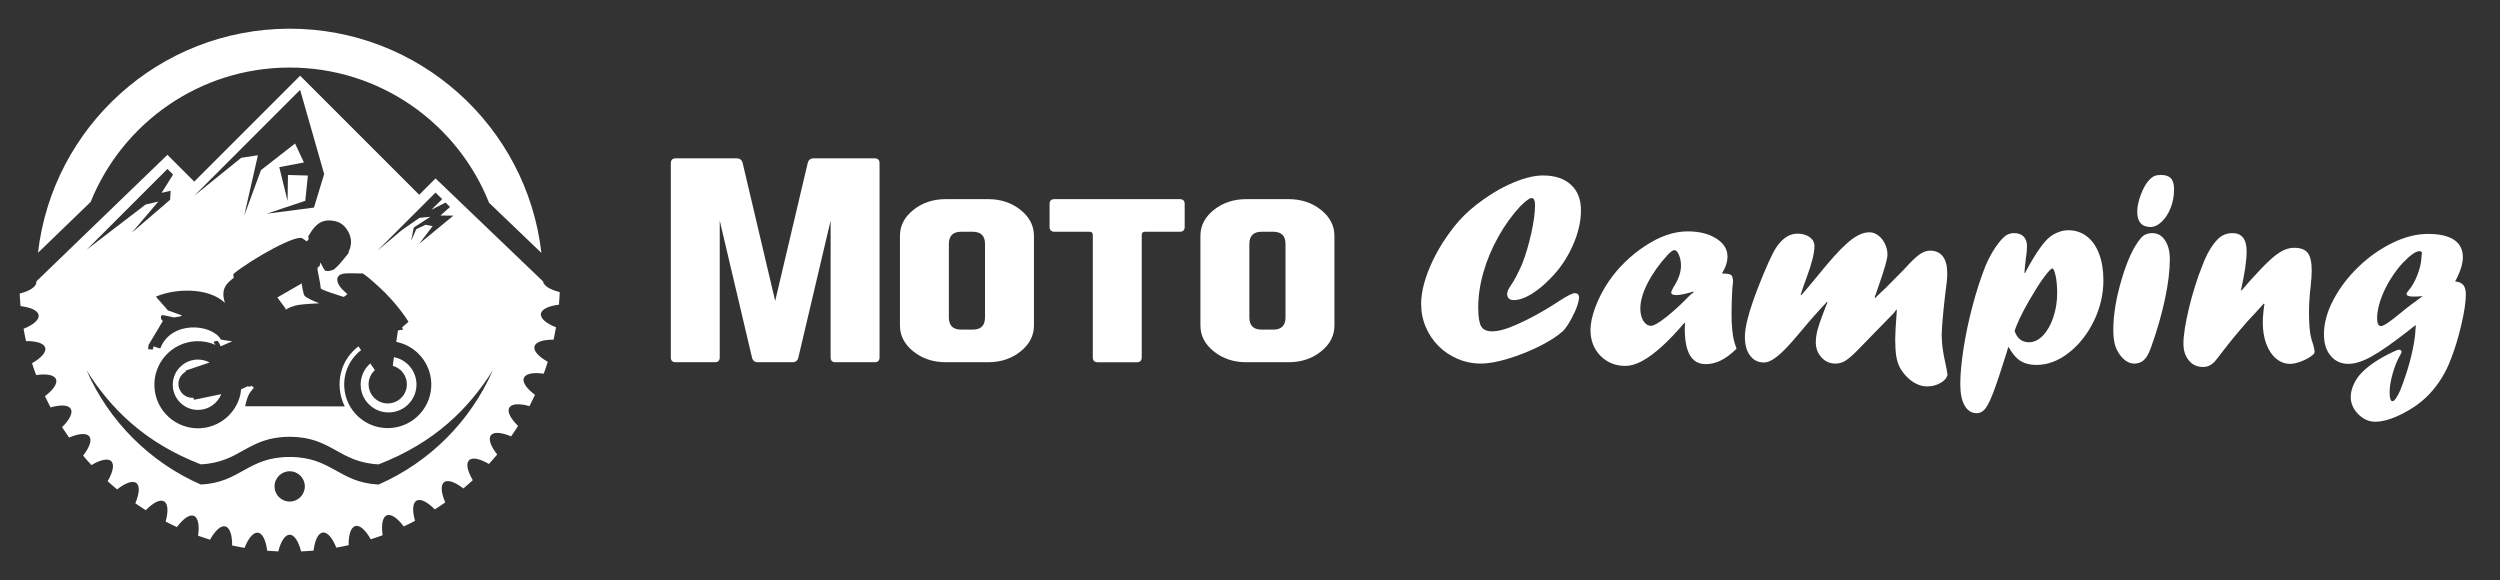 <?xml version="1.0" encoding="utf-8"?>
<!-- Generator: Adobe Illustrator 16.0.0, SVG Export Plug-In . SVG Version: 6.00 Build 0)  -->
<!DOCTYPE svg PUBLIC "-//W3C//DTD SVG 1.1//EN" "http://www.w3.org/Graphics/SVG/1.1/DTD/svg11.dtd">
<svg version="1.1" id="Calque_1" xmlns="http://www.w3.org/2000/svg" xmlns:xlink="http://www.w3.org/1999/xlink" x="0px" y="0px"
	 width="301.667px" height="70px" viewBox="0 0 301.667 70" enable-background="new 0 0 301.667 70" xml:space="preserve">
<rect x="0" y="0" width="301.667" height="70" fill="#333333" stroke="none"/>
<g>
	<circle fill="none" cx="34.955" cy="58.694" r="1.827"/>
	<polygon fill="none" points="19.104,24.324 15.902,28.085 20.533,24.1 20.589,23.019 19.5,23.27 20.885,21.062 20.205,20.383 
		10.467,30.123 17.566,24.68 	"/>
	<polygon fill="none" points="31.123,18.735 29.465,26.034 31.492,20.528 35.607,17.316 36.675,19.603 33.702,20.168 34.702,24.253 
		34.75,21.113 37.154,21.183 36.837,24.232 32.182,25.789 37.889,25.046 39.116,20.995 36.215,10.843 23.441,23.619 29.11,19.041 	
		"/>
	<polygon fill="none" points="50.618,26.29 51.929,26.158 49.927,27.463 49.611,29.071 50.225,27.66 51.364,27.122 52.204,27.287 
		50.602,29.405 54.712,26.016 53.144,26.01 54.299,24.978 53.764,24.443 52.046,25.316 53.355,24.035 52.555,23.234 45.532,30.259 
		48.49,27.768 	"/>
	<path fill="none" d="M45.686,56.031c-4.829-0.234-5.631-3.324-10.731-3.324c-5.099,0-5.9,3.09-10.729,3.324
		c-6.781-2.627-10.853-6.707-13.782-11.344c2.696,6.146,7.635,11.084,13.782,13.779c4.829-0.236,5.63-3.326,10.729-3.326
		c5.1,0,5.902,3.09,10.731,3.326c6.145-2.695,11.086-7.633,13.779-13.779C56.538,49.324,52.468,53.404,45.686,56.031z"/>
	<path fill="#FFFFFF" d="M67.445,36.762c0.044-0.502,0.073-1.007,0.095-1.515c-1.165-0.296-1.938-0.761-2.013-1.291L52.555,21.529
		l-1.972,1.975L36.215,9.137L23.441,21.913l-3.236-3.234L4.382,33.957c0,0.052,0.002,0.104,0.002,0.154
		c-0.061,0.535-0.835,1.009-2.007,1.314c0.022,0.508,0.058,1.013,0.104,1.513c1.255,0.15,2.106,0.539,2.181,1.1
		c0.076,0.559-0.645,1.16-1.818,1.637c0.088,0.5,0.188,0.994,0.299,1.486c1.268-0.018,2.165,0.258,2.313,0.801
		c0.147,0.545-0.488,1.238-1.591,1.863c0.152,0.482,0.316,0.961,0.491,1.434c1.253-0.184,2.18-0.029,2.399,0.492
		c0.218,0.521-0.322,1.289-1.333,2.055c0.215,0.457,0.441,0.91,0.677,1.355c1.218-0.346,2.155-0.313,2.439,0.176
		c0.285,0.488-0.149,1.32-1.051,2.209c0.275,0.426,0.558,0.844,0.85,1.256c1.161-0.5,2.095-0.588,2.438-0.143
		c0.347,0.445,0.026,1.324-0.748,2.322c0.325,0.387,0.661,0.766,1.005,1.137c1.085-0.646,1.997-0.855,2.397-0.459
		c0.4,0.398,0.198,1.313-0.44,2.402c0.374,0.342,0.755,0.674,1.145,0.996c0.991-0.783,1.869-1.111,2.318-0.77
		c0.448,0.342,0.367,1.275-0.124,2.439c0.415,0.289,0.836,0.57,1.266,0.838c0.88-0.906,1.708-1.348,2.198-1.066
		c0.492,0.279,0.531,1.219,0.196,2.439c0.448,0.232,0.902,0.453,1.362,0.664c0.755-1.018,1.521-1.563,2.042-1.35
		c0.524,0.213,0.687,1.139,0.514,2.396c0.474,0.17,0.953,0.33,1.437,0.479c0.615-1.107,1.302-1.748,1.85-1.605
		c0.546,0.143,0.829,1.037,0.82,2.305c0.494,0.105,0.99,0.201,1.49,0.287c0.467-1.178,1.063-1.9,1.623-1.83s0.957,0.918,1.115,2.172
		c0.442,0.037,0.89,0.063,1.337,0.082c0.314-1.223,0.815-2.014,1.377-2.014c0.563,0,1.063,0.791,1.379,2.014
		c0.503-0.02,1.006-0.055,1.504-0.098c0.154-1.254,0.547-2.104,1.106-2.178c0.003,0,0.005,0,0.007,0c0.001,0,0.001,0,0.003,0
		c0.558-0.072,1.157,0.648,1.629,1.822c0.5-0.088,0.995-0.186,1.486-0.297c-0.014-1.268,0.264-2.162,0.81-2.309
		s1.236,0.49,1.858,1.596c0.482-0.15,0.961-0.313,1.434-0.486c-0.18-1.256-0.023-2.184,0.5-2.398
		c0.521-0.217,1.289,0.324,2.049,1.338c0.458-0.215,0.912-0.438,1.358-0.674c-0.341-1.219-0.304-2.156,0.184-2.439
		c0.487-0.281,1.318,0.154,2.205,1.057c0.426-0.271,0.845-0.555,1.26-0.846c-0.499-1.162-0.584-2.096-0.138-2.439
		c0.447-0.344,1.325-0.021,2.322,0.756c0.388-0.324,0.768-0.66,1.14-1.002c-0.644-1.086-0.852-1.998-0.453-2.398
		c0.399-0.398,1.311-0.193,2.4,0.447c0.341-0.373,0.673-0.754,0.999-1.145c-0.78-0.992-1.105-1.869-0.763-2.316
		c0.343-0.449,1.276-0.365,2.439,0.129c0.29-0.414,0.572-0.834,0.843-1.262c-0.906-0.885-1.343-1.713-1.061-2.201
		c0.279-0.49,1.218-0.529,2.438-0.189c0.232-0.447,0.455-0.902,0.667-1.361c-1.014-0.758-1.558-1.523-1.342-2.045
		c0.215-0.523,1.14-0.684,2.396-0.508c0.171-0.473,0.334-0.951,0.485-1.436c-1.106-0.619-1.749-1.307-1.602-1.854
		c0.144-0.545,1.039-0.824,2.306-0.816c0.108-0.49,0.205-0.986,0.291-1.486c-1.175-0.471-1.897-1.066-1.825-1.627
		C65.342,37.313,66.191,36.918,67.445,36.762z M52.555,23.234l0.801,0.8l-1.31,1.281l1.718-0.873l0.535,0.535l-1.156,1.032
		l1.568,0.006l-4.11,3.389l1.602-2.119l-0.839-0.165l-1.14,0.538l-0.614,1.411l0.316-1.608l2.001-1.306l-1.311,0.132l-2.128,1.478
		l-2.958,2.492L52.555,23.234z M36.215,10.843l2.9,10.152l-1.227,4.051l-5.707,0.743l4.655-1.557l0.317-3.049l-2.404-0.069
		l-0.049,3.14l-1-4.085l2.973-0.565l-1.068-2.286l-4.115,3.211l-2.026,5.506l1.657-7.299l-2.012,0.305l-5.669,4.579L36.215,10.843z
		 M27.149,36.545c-0.358-0.987-0.25-1.88,0.493-2.549c0.147-0.148,0.572-0.484,0.572-0.484s-0.143-0.388,0.024-0.521
		c2.221-1.776,7.623-4.817,8.28-4.21l0.505,0.349l0.226-0.282l-0.06-0.311c0.652-1.129,1.28-1.898,2.408-1.94
		c0.258-0.01,0.547,0.02,0.867,0.091c0.487,0.113,0.982,0.401,1.379,0.976c1.016,1.47,0.214,2.716,0.214,2.716l0.024,0.124
		c0,0-1.417,1.866-1.885,2.055c-0.469,0.189-0.771,0.158-0.931,0.106c-0.159-0.052-0.603-1.006-0.603-1.006
		s-0.061,0.364-0.115,0.455c-0.054,0.091-0.218,0.141-0.218,0.141s0.012,0.174-0.016,0.305c0.191,1.107,0.297,1.37,0.397,2.257
		c0.129,0.178,1.789,0.71,2.774,1.014l0.432-0.332l-0.385-0.367c-0.816-0.658-1.47-2.061,0.228-2.143
		c0.779-0.035,1.864,0.018,1.864,0.018s-0.208-0.494,2.085,1.591c2.292,2.083,3.584,4.231,3.584,4.231l-0.773,0.674l0.114,0.262
		l-0.617,0.113l-0.204,1.373c2.365,0.471,4.108,2.492,4.225,4.9c0.14,2.9-2.099,5.363-4.999,5.502c-2.9,0.139-5.363-2.1-5.501-5
		c-0.081-1.713,0.678-3.355,2.033-4.404l-0.317-0.457c-0.989,0.758-1.747,1.82-2.066,3.035c-0.397,1.389-0.232,2.924,0.413,4.213
		L29.604,49.02c0,0-0.003-0.102,0.022-0.236c0.322-1.119,0.312-1.148,1.009-2.014l-0.28-0.221c0,0-0.176,0.143-0.346,0.1
		c-0.025-0.004-0.056-0.023-0.093-0.049l-0.742,0.336l-0.073,0.008l-0.105,0.697c-0.538,2.273-2.519,3.922-4.862,4.035
		c-2.898,0.139-5.362-2.1-5.5-5c-0.14-2.898,2.099-5.363,4.999-5.502c0.809-0.037,1.613,0.113,2.354,0.436l-0.042-0.09
		c0,0-0.173-0.146-0.161-0.23s0.376-0.201,0.496-0.125c0.121,0.08,0.348,0.623,0.348,0.623l1.396-0.602c0,0-1.231-0.166-1.367-0.209
		c-1.086-1.914-5.997-2.33-7.301,1.035c-0.129,0.072-0.814-0.223-0.814-0.223l-0.115,0.391l-0.555-0.041
		c0,0,0.028-0.486,0.076-0.557l1.705-2.859c0,0-0.154-0.076-0.214-0.275c-0.061-0.197-0.001-0.385,0.097-0.424
		c0.098-0.037,1.471,0.283,1.471,0.283l0.797-0.139l0.145-0.109l-1.687-0.605l-1.451-1.655
		C20.995,34.822,25.101,34.608,27.149,36.545z M20.205,20.383l0.68,0.679L19.5,23.27l1.089-0.251L20.533,24.1l-4.631,3.985
		l3.202-3.761l-1.537,0.356l-7.1,5.442L20.205,20.383z M34.955,60.521c-1.009,0-1.827-0.818-1.827-1.828
		c0-1.008,0.818-1.826,1.827-1.826s1.828,0.818,1.828,1.826C36.782,59.703,35.963,60.521,34.955,60.521z M45.686,58.467
		c-4.829-0.236-5.631-3.326-10.731-3.326c-5.099,0-5.9,3.09-10.729,3.326c-6.147-2.695-11.085-7.633-13.782-13.779
		c2.929,4.637,7,8.717,13.782,11.344c4.829-0.234,5.63-3.324,10.729-3.324c5.1,0,5.902,3.09,10.731,3.324
		c6.782-2.627,10.852-6.707,13.779-11.344C56.772,50.834,51.831,55.771,45.686,58.467z"/>
	<path fill="#FFFFFF" d="M23.336,47.998C23.32,48,23.306,48,23.291,48.002c-0.927,0.045-1.713-0.672-1.759-1.6
		c-0.03-0.652,0.321-1.264,0.902-1.566l-0.035-0.117l2.895-0.98c-0.479-0.252-1.014-0.373-1.554-0.348
		c-1.677,0.08-2.969,1.504-2.89,3.18c0.08,1.674,1.503,2.969,3.18,2.889c1.183-0.057,2.227-0.799,2.669-1.9l-3.295,0.68
		L23.336,47.998z"/>
	<path fill="#FFFFFF" d="M47.049,49.764c1.857-0.088,3.292-1.668,3.203-3.525c-0.075-1.547-1.194-2.844-2.715-3.141l-0.111,0.76
		l-0.027,0.289c0.962,0.264,1.646,1.117,1.694,2.113c0.062,1.273-0.923,2.355-2.198,2.418c-1.272,0.061-2.355-0.924-2.416-2.197
		c-0.032-0.686,0.241-1.348,0.749-1.811l-0.09-0.158l-0.456-0.658c-0.779,0.676-1.208,1.674-1.159,2.705
		C43.612,48.418,45.189,49.852,47.049,49.764z"/>
	<path fill="#FFFFFF" d="M34.432,37.291l0.066,0.068c0,0,0.388-0.285,1.148-0.488c0.661-0.178,2.422-0.256,2.874-0.273
		c-0.622-0.244-1.479-0.612-1.748-0.889c-0.199-0.181-0.372-1.513-0.372-1.513l-2.932,1.698l0.997,1.347
		C34.453,37.258,34.442,37.273,34.432,37.291z"/>
	<path fill="#FFFFFF" d="M34.892,8.151c10.941-0.026,20.312,6.736,24.123,16.319l6.314,6.049
		C63.582,15.258,50.602,3.423,34.88,3.462C19.217,3.501,6.334,15.314,4.585,30.501l6.353-6.134
		C14.759,14.883,24.035,8.179,34.892,8.151z"/>
</g>
<g>
	<path fill="#FFFFFF" d="M91.456,43.709c-0.394,0-0.634-0.197-0.721-0.591L86.848,26.62v16.498c0,0.394-0.191,0.591-0.574,0.591
		h-4.739c-0.394,0-0.59-0.197-0.59-0.591V19.7c0-0.394,0.197-0.591,0.59-0.591h7.363c0.394,0,0.634,0.197,0.722,0.591l3.919,16.612
		L97.458,19.7c0.087-0.394,0.328-0.591,0.721-0.591h7.363c0.394,0,0.59,0.197,0.59,0.591v23.418c0,0.394-0.197,0.591-0.59,0.591
		h-4.739c-0.383,0-0.574-0.197-0.574-0.591V26.62l-3.887,16.498c-0.088,0.394-0.328,0.591-0.722,0.591H91.456z"/>
	<path fill="#FFFFFF" d="M124.763,39.281c0,1.225-0.541,2.268-1.624,3.132c-1.082,0.864-2.389,1.296-3.919,1.296h-5.083
		c-1.531,0-2.837-0.432-3.919-1.296s-1.624-1.907-1.624-3.132V28.457c0-1.225,0.541-2.269,1.624-3.132
		c1.083-0.864,2.389-1.296,3.919-1.296h5.083c1.53,0,2.837,0.432,3.919,1.296c1.083,0.863,1.624,1.907,1.624,3.132V39.281z
		 M114.497,38.297c0,0.984,0.492,1.476,1.476,1.476h1.411c0.984,0,1.476-0.491,1.476-1.476v-8.855c0-0.984-0.492-1.477-1.476-1.477
		h-1.411c-0.984,0-1.476,0.492-1.476,1.477V38.297z"/>
	<path fill="#FFFFFF" d="M131.471,27.965h-4.23c-0.395,0-0.592-0.196-0.592-0.59v-2.756c0-0.394,0.197-0.59,0.592-0.59h15.119
		c0.394,0,0.591,0.196,0.591,0.59v2.756c0,0.394-0.197,0.59-0.591,0.59h-4.198c-0.262,0-0.394,0.131-0.394,0.394v14.76
		c0,0.394-0.191,0.591-0.574,0.591h-4.738c-0.395,0-0.591-0.197-0.591-0.591v-14.76C131.864,28.096,131.732,27.965,131.471,27.965z"
		/>
	<path fill="#FFFFFF" d="M161.021,39.281c0,1.225-0.541,2.268-1.623,3.132c-1.083,0.864-2.39,1.296-3.92,1.296h-5.084
		c-1.53,0-2.837-0.432-3.919-1.296s-1.624-1.907-1.624-3.132V28.457c0-1.225,0.542-2.269,1.624-3.132
		c1.082-0.864,2.389-1.296,3.919-1.296h5.084c1.53,0,2.837,0.432,3.92,1.296c1.082,0.863,1.623,1.907,1.623,3.132V39.281z
		 M150.756,38.297c0,0.984,0.492,1.476,1.476,1.476h1.41c0.984,0,1.477-0.491,1.477-1.476v-8.855c0-0.984-0.492-1.477-1.477-1.477
		h-1.41c-0.983,0-1.476,0.492-1.476,1.477V38.297z"/>
	<path fill="#FFFFFF" d="M183.685,31.818c0.427-1.093,0.79-2.32,1.091-3.682c0.301-1.36,0.451-2.484,0.451-3.369
		c0-0.58-0.137-0.869-0.41-0.869c-0.252,0-0.711,0.333-1.377,1c-0.995,1.071-1.881,2.304-2.657,3.698
		c-0.776,1.394-1.372,2.817-1.787,4.272c-0.416,1.453-0.623,2.875-0.623,4.264c0,1.093,0.117,1.842,0.353,2.246
		c0.234,0.404,0.681,0.607,1.336,0.607c0.568,0,1.273-0.158,2.116-0.477c1.901-0.754,3.913-1.83,6.034-3.23
		c0.94-0.601,1.536-0.901,1.788-0.901c0.36,0,0.541,0.181,0.541,0.541v0.032c-0.055,0.492-0.225,1.05-0.509,1.674
		c-0.568,1.202-1.061,1.989-1.476,2.361c-0.7,0.623-1.659,1.235-2.878,1.836c-1.22,0.602-2.469,1.094-3.747,1.477
		c-1.279,0.383-2.352,0.574-3.215,0.574c-0.995,0-1.935-0.189-2.82-0.566s-1.656-0.894-2.313-1.55
		c-0.656-0.655-1.17-1.421-1.541-2.296c-0.372-0.875-0.558-1.809-0.558-2.805c0-0.754,0.12-1.57,0.36-2.451
		c0.24-0.88,0.591-1.802,1.05-2.764s0.979-1.863,1.558-2.706c0.339-0.502,0.691-0.983,1.058-1.442
		c0.366-0.46,0.771-0.907,1.214-1.345c0.442-0.438,0.927-0.858,1.451-1.263s1.006-0.749,1.443-1.033
		c0.765-0.514,1.558-0.962,2.378-1.345c0.819-0.383,1.579-0.667,2.279-0.854c0.699-0.186,1.339-0.278,1.919-0.278
		c1.432,0,2.553,0.372,3.361,1.115c0.81,0.743,1.214,1.771,1.214,3.083c0,1.377-0.339,2.818-1.017,4.321s-1.58,2.818-2.706,3.943
		c-0.776,0.799-1.547,1.428-2.313,1.887s-1.454,0.688-2.066,0.688c-0.535,0-0.804-0.257-0.804-0.771c0-0.24,0.148-0.574,0.443-1
		C182.723,33.853,183.182,32.979,183.685,31.818z"/>
	<path fill="#FFFFFF" d="M203.331,38.937v0.065l-0.065-0.065c-1.017,1.191-1.949,2.167-2.796,2.927
		c-0.848,0.76-1.629,1.332-2.345,1.714c-0.717,0.383-1.375,0.574-1.977,0.574c-1.225,0-2.236-0.41-3.034-1.229
		c-0.798-0.82-1.196-1.859-1.196-3.116c0-0.776,0.196-1.694,0.59-2.755s0.935-2.1,1.624-3.116c1.147-1.662,2.591-3.072,4.329-4.231
		c1.793-1.191,3.521-1.787,5.182-1.787c1.399,0,2.551,0.287,3.452,0.86c0.902,0.574,1.354,1.299,1.354,2.173
		c0,0.646-0.225,1.329-0.673,2.051c0.591,0,0.962,0.063,1.115,0.188s0.229,0.418,0.229,0.878c0-0.045-0.027,0.18-0.082,0.672
		c-0.065,1.082-0.099,2.094-0.099,3.033c0,0.492,0.006,0.864,0.017,1.115c0.011,0.252,0.033,0.541,0.065,0.869
		c0.033,0.328,0.066,0.591,0.099,0.787c0.088,0.515,0.229,1.023,0.427,1.525c-0.656,0.646-1.285,1.118-1.886,1.419
		c-0.602,0.3-1.214,0.45-1.837,0.45c-1.684,0-2.525-1.41-2.525-4.23C203.299,39.379,203.31,39.123,203.331,38.937z M204.315,35.181
		l-0.312,0.099c-0.787,0.219-1.355,0.328-1.706,0.328c-0.426,0-0.64-0.109-0.64-0.328c0-0.076,0.088-0.279,0.263-0.607
		c0.612-0.929,0.919-1.803,0.919-2.623c0-0.471-0.082-0.899-0.246-1.288c-0.164-0.388-0.345-0.582-0.542-0.582
		c-0.175,0-0.442,0.187-0.803,0.558c-1.018,1.104-1.823,2.236-2.419,3.395c-0.597,1.16-0.895,2.192-0.895,3.1
		c0,0.602,0.123,1.1,0.369,1.492c0.246,0.395,0.555,0.591,0.927,0.591c0.317,0,0.91-0.339,1.779-1.017s1.845-1.574,2.928-2.689
		l0.442-0.361L204.315,35.181z"/>
	<path fill="#FFFFFF" d="M228.521,37.771l-4.477,4.592c-0.58,0.58-1.047,0.977-1.402,1.189s-0.746,0.32-1.173,0.32
		c-0.667,0-1.228-0.249-1.681-0.746c-0.454-0.498-0.681-1.107-0.681-1.829c0-0.448,0.068-0.938,0.205-1.468s0.407-1.32,0.812-2.369
		c0.076-0.219,0.15-0.408,0.222-0.566s0.128-0.293,0.172-0.402l-0.065-0.064c-1.061,1.115-2.099,2.29-3.116,3.525
		c-0.853,1.017-1.53,1.777-2.033,2.279c-0.503,0.503-0.957,0.881-1.361,1.132s-0.765,0.377-1.082,0.377
		c-0.711,0-1.273-0.278-1.689-0.837c-0.415-0.557-0.623-1.316-0.623-2.279c0-1.213,0.525-3.176,1.574-5.887
		c0.94-2.405,1.667-4.019,2.181-4.838c0.754-1.138,1.617-1.706,2.59-1.706c0.59,0,1.079,0.14,1.467,0.418
		c0.388,0.279,0.582,0.643,0.582,1.09c0,0.82-0.311,2.071-0.931,3.754c-0.24,0.622-0.484,1.327-0.735,2.114l0.065,0.065
		c0.404-0.448,1.055-1.218,1.95-2.312c1.54-1.9,2.704-3.195,3.491-3.884c1.018-0.939,1.947-1.41,2.789-1.41
		c0.372,0,0.727,0.126,1.066,0.378c0.339,0.251,0.609,0.588,0.812,1.009s0.304,0.86,0.304,1.32c0,0.47-0.338,1.673-1.013,3.609
		c-0.143,0.405-0.251,0.722-0.327,0.952c-0.076,0.229-0.147,0.426-0.213,0.59l0.082,0.066c0.153-0.153,0.289-0.29,0.409-0.41
		c0.12-0.121,0.254-0.249,0.401-0.386s0.286-0.266,0.418-0.386c0.295-0.285,1.036-1.033,2.227-2.249
		c0.785-0.875,1.402-1.474,1.851-1.796s0.88-0.484,1.296-0.484c0.678,0,1.194,0.232,1.55,0.697s0.533,1.15,0.533,2.059
		c0,0.558-0.088,1.438-0.263,2.641c-0.153,1.355-0.26,2.418-0.319,3.189c-0.061,0.771-0.091,1.309-0.091,1.615
		c0,0.229,0.014,0.521,0.041,0.877s0.074,0.735,0.14,1.14c0.065,0.405,0.153,0.853,0.263,1.345c0.131,0.602,0.218,1.072,0.262,1.41
		c-0.087,0.395-0.374,0.728-0.86,1.001c-0.487,0.272-1.015,0.409-1.583,0.409c-0.896,0-1.738-0.404-2.525-1.213
		c-0.35-0.372-0.62-0.746-0.812-1.123s-0.328-0.826-0.41-1.346c-0.082-0.519-0.123-1.205-0.123-2.058
		c0-0.558,0.065-1.711,0.197-3.46l-0.066-0.066L228.521,37.771z"/>
	<path fill="#FFFFFF" d="M244.344,32.963l0.509-0.956c0.482-0.847,0.929-1.553,1.34-2.119c0.41-0.566,0.774-0.981,1.092-1.245
		c0.318-0.265,0.696-0.479,1.135-0.644c0.361-0.143,0.756-0.215,1.183-0.215c0.833,0,1.569,0.246,2.21,0.738
		c0.642,0.492,1.134,1.197,1.479,2.115c0.345,0.919,0.518,1.974,0.518,3.165c0,1.717-0.386,3.365-1.157,4.945
		c-0.771,1.58-1.782,2.855-3.034,3.829s-2.546,1.46-3.88,1.46c-0.776,0-1.424-0.165-1.943-0.492c-0.52-0.328-0.998-0.893-1.436-1.69
		l-0.111,0.28l-0.099,0.36c-0.711,2.284-1.276,3.966-1.697,5.042c-0.421,1.077-0.784,1.736-1.091,1.977
		c-0.24,0.23-0.519,0.345-0.836,0.345c-0.623,0-1.109-0.307-1.46-0.919c-0.35-0.611-0.524-1.471-0.524-2.574
		c0-1.203,0.131-2.646,0.394-4.33s0.626-3.399,1.091-5.148c0.464-1.75,0.979-3.34,1.547-4.772c0.37-0.875,0.778-1.641,1.226-2.296
		c0.446-0.656,0.871-1.132,1.274-1.427c0.294-0.175,0.61-0.263,0.948-0.263c0.501,0,0.888,0.138,1.16,0.413
		c0.273,0.274,0.409,0.665,0.409,1.171c0,0.429-0.043,0.902-0.131,1.419c-0.065,0.506-0.126,1.089-0.181,1.749L244.344,32.963z
		 M243.1,39.953c0.306,0.896,0.886,1.345,1.738,1.345c0.602,0,1.162-0.271,1.681-0.812c0.52-0.541,0.936-1.273,1.247-2.197
		s0.467-1.895,0.467-2.911c0-0.81-0.063-1.509-0.188-2.099c-0.126-0.592-0.265-0.887-0.418-0.887c-0.109,0-0.389,0.29-0.836,0.869
		c-0.449,0.58-0.897,1.252-1.345,2.018c-0.919,1.486-1.613,2.799-2.083,3.936C243.242,39.51,243.154,39.756,243.1,39.953z"/>
	<path fill="#FFFFFF" d="M257.463,43.873c-0.492-0.033-0.939-0.258-1.344-0.673c-0.404-0.437-0.69-0.91-0.859-1.419
		c-0.17-0.508-0.254-1.166-0.254-1.976c0-1.804,0.336-3.841,1.009-6.108c0.672-2.27,1.435-3.912,2.287-4.929
		c0.339-0.427,0.809-0.64,1.41-0.64c0.634,0,1.145,0.29,1.532,0.869s0.582,1.339,0.582,2.279c0,1.389-0.2,3.015-0.6,4.879
		c-0.399,1.863-0.961,3.801-1.685,5.813c-0.283,0.811-0.633,1.356-1.048,1.641c-0.284,0.176-0.617,0.264-0.999,0.264H257.463z
		 M259.434,27.391c-1.028-0.032-1.542-0.65-1.542-1.853c0-0.602,0.15-1.298,0.451-2.091s0.643-1.38,1.025-1.763
		c0.196-0.208,0.396-0.355,0.599-0.443c0.202-0.087,0.461-0.131,0.778-0.131c0.547,0,0.948,0.134,1.206,0.401
		c0.257,0.269,0.385,0.714,0.385,1.337c0,0.776-0.134,1.512-0.401,2.205c-0.269,0.695-0.626,1.258-1.074,1.689
		s-0.907,0.647-1.378,0.647H259.434z"/>
	<path fill="#FFFFFF" d="M270.48,35.062l0.988-1.151c1-1.106,1.792-1.932,2.376-2.474s1.108-0.934,1.573-1.175
		c0.464-0.241,0.937-0.361,1.417-0.361c0.775,0,1.321,0.208,1.639,0.623c0.316,0.415,0.475,1.137,0.475,2.164
		c0,0.428-0.043,1.056-0.131,1.887c-0.131,1.104-0.196,2.143-0.196,3.115c0,1.094,0.054,1.979,0.163,2.657
		c0.077,0.415,0.191,0.831,0.345,1.246c0.109,0.394,0.164,0.661,0.164,0.804c0,0.176-0.065,0.312-0.196,0.41
		c-0.34,0.295-0.787,0.553-1.345,0.771c-0.558,0.219-1.028,0.328-1.411,0.328c-0.623,0-1.188-0.214-1.697-0.64
		c-0.508-0.426-0.901-1.017-1.181-1.771c-0.278-0.754-0.418-1.606-0.418-2.558c0-0.634,0.065-1.384,0.197-2.247l-0.066-0.065
		c-0.47,0.524-0.85,0.94-1.14,1.247c-0.29,0.306-0.561,0.596-0.812,0.869c-1.225,1.398-2.263,2.662-3.116,3.787
		c-0.327,0.438-0.629,0.82-0.901,1.148c-0.405,0.404-0.864,0.606-1.378,0.606c-0.699,0-1.269-0.263-1.705-0.787
		c-0.438-0.524-0.656-1.202-0.656-2.033c0-0.514,0.06-1.143,0.181-1.886c0.12-0.744,0.281-1.539,0.483-2.387
		c0.202-0.847,0.443-1.719,0.722-2.615s0.582-1.749,0.91-2.559c0.503-1.345,1.115-2.395,1.837-3.148
		c0.492-0.492,1.088-0.738,1.787-0.738c1.138,0,1.706,0.738,1.706,2.214c0,1.082-0.226,2.634-0.679,4.653L270.48,35.062z"/>
	<path fill="#FFFFFF" d="M291.511,39.215l-0.442,0.328c-0.033,0.033-0.085,0.076-0.156,0.131s-0.161,0.127-0.271,0.214
		c-1.892,1.476-3.376,2.515-4.452,3.116c-1.077,0.601-2.015,0.901-2.813,0.901c-0.886,0-1.6-0.322-2.141-0.968
		c-0.541-0.645-0.812-1.508-0.812-2.591c0-1.345,0.38-2.735,1.14-4.174c0.76-1.438,1.763-2.757,3.01-3.961
		c1.246-1.202,2.612-2.167,4.1-2.894c1.486-0.728,2.925-1.091,4.313-1.091c1.367,0,2.408,0.235,3.124,0.705
		c0.717,0.47,1.074,1.176,1.074,2.115c0,0.787-0.312,1.761-0.935,2.919c0.448,0.033,0.776,0.173,0.984,0.419
		c0.207,0.245,0.312,0.632,0.312,1.155c0,0.854-0.175,2.043-0.525,3.567c-0.35,1.525-0.776,2.933-1.278,4.224
		c-0.613,1.629-1.487,3.044-2.624,4.246c-0.864,0.908-1.936,1.688-3.215,2.338s-2.378,0.975-3.296,0.975
		c-0.766,0-1.449-0.306-2.05-0.918c-0.602-0.612-0.902-1.301-0.902-2.066c0-0.514,0.132-1.047,0.394-1.599
		c0.263-0.552,0.602-1.024,1.017-1.419c0.854-0.863,2.104-1.684,3.756-2.459c0.306-0.153,0.541-0.23,0.705-0.23
		c0.065,0,0.126,0.027,0.181,0.082s0.082,0.115,0.082,0.181c0,0.077-0.065,0.225-0.197,0.442c-0.328,0.559-0.617,1.271-0.869,2.141
		c-0.251,0.869-0.377,1.621-0.377,2.255c0,0.743,0.115,1.115,0.345,1.115c0.12,0,0.271-0.134,0.45-0.401
		c0.181-0.269,0.342-0.572,0.484-0.91c0.93-2.361,1.524-4.549,1.784-6.561C291.442,40.248,291.477,39.805,291.511,39.215z
		 M292.347,35.723v0.064l-0.065-0.064c-0.065,0.021-0.153,0.032-0.262,0.032c-0.208,0.022-0.471,0.032-0.787,0.032
		c-0.558,0-0.837-0.104-0.837-0.311c0-0.109,0.071-0.24,0.213-0.395c0.416-0.469,0.773-1.088,1.074-1.853
		c0.301-0.766,0.468-1.46,0.501-2.083c0-0.153,0.011-0.29,0.032-0.41c0.011-0.043,0.02-0.082,0.024-0.114
		c0.006-0.033,0.009-0.061,0.009-0.082c0-0.153-0.104-0.229-0.312-0.229c-0.427,0-1.083,0.459-1.968,1.377
		c-0.558,0.591-1.083,1.291-1.575,2.1c-0.491,0.809-0.874,1.618-1.147,2.427c-0.273,0.81-0.41,1.536-0.41,2.181
		c0,0.635,0.158,0.951,0.476,0.951c0.306,0,1.077-0.514,2.313-1.541C290.183,37.324,291.09,36.63,292.347,35.723z"/>
</g>
</svg>
